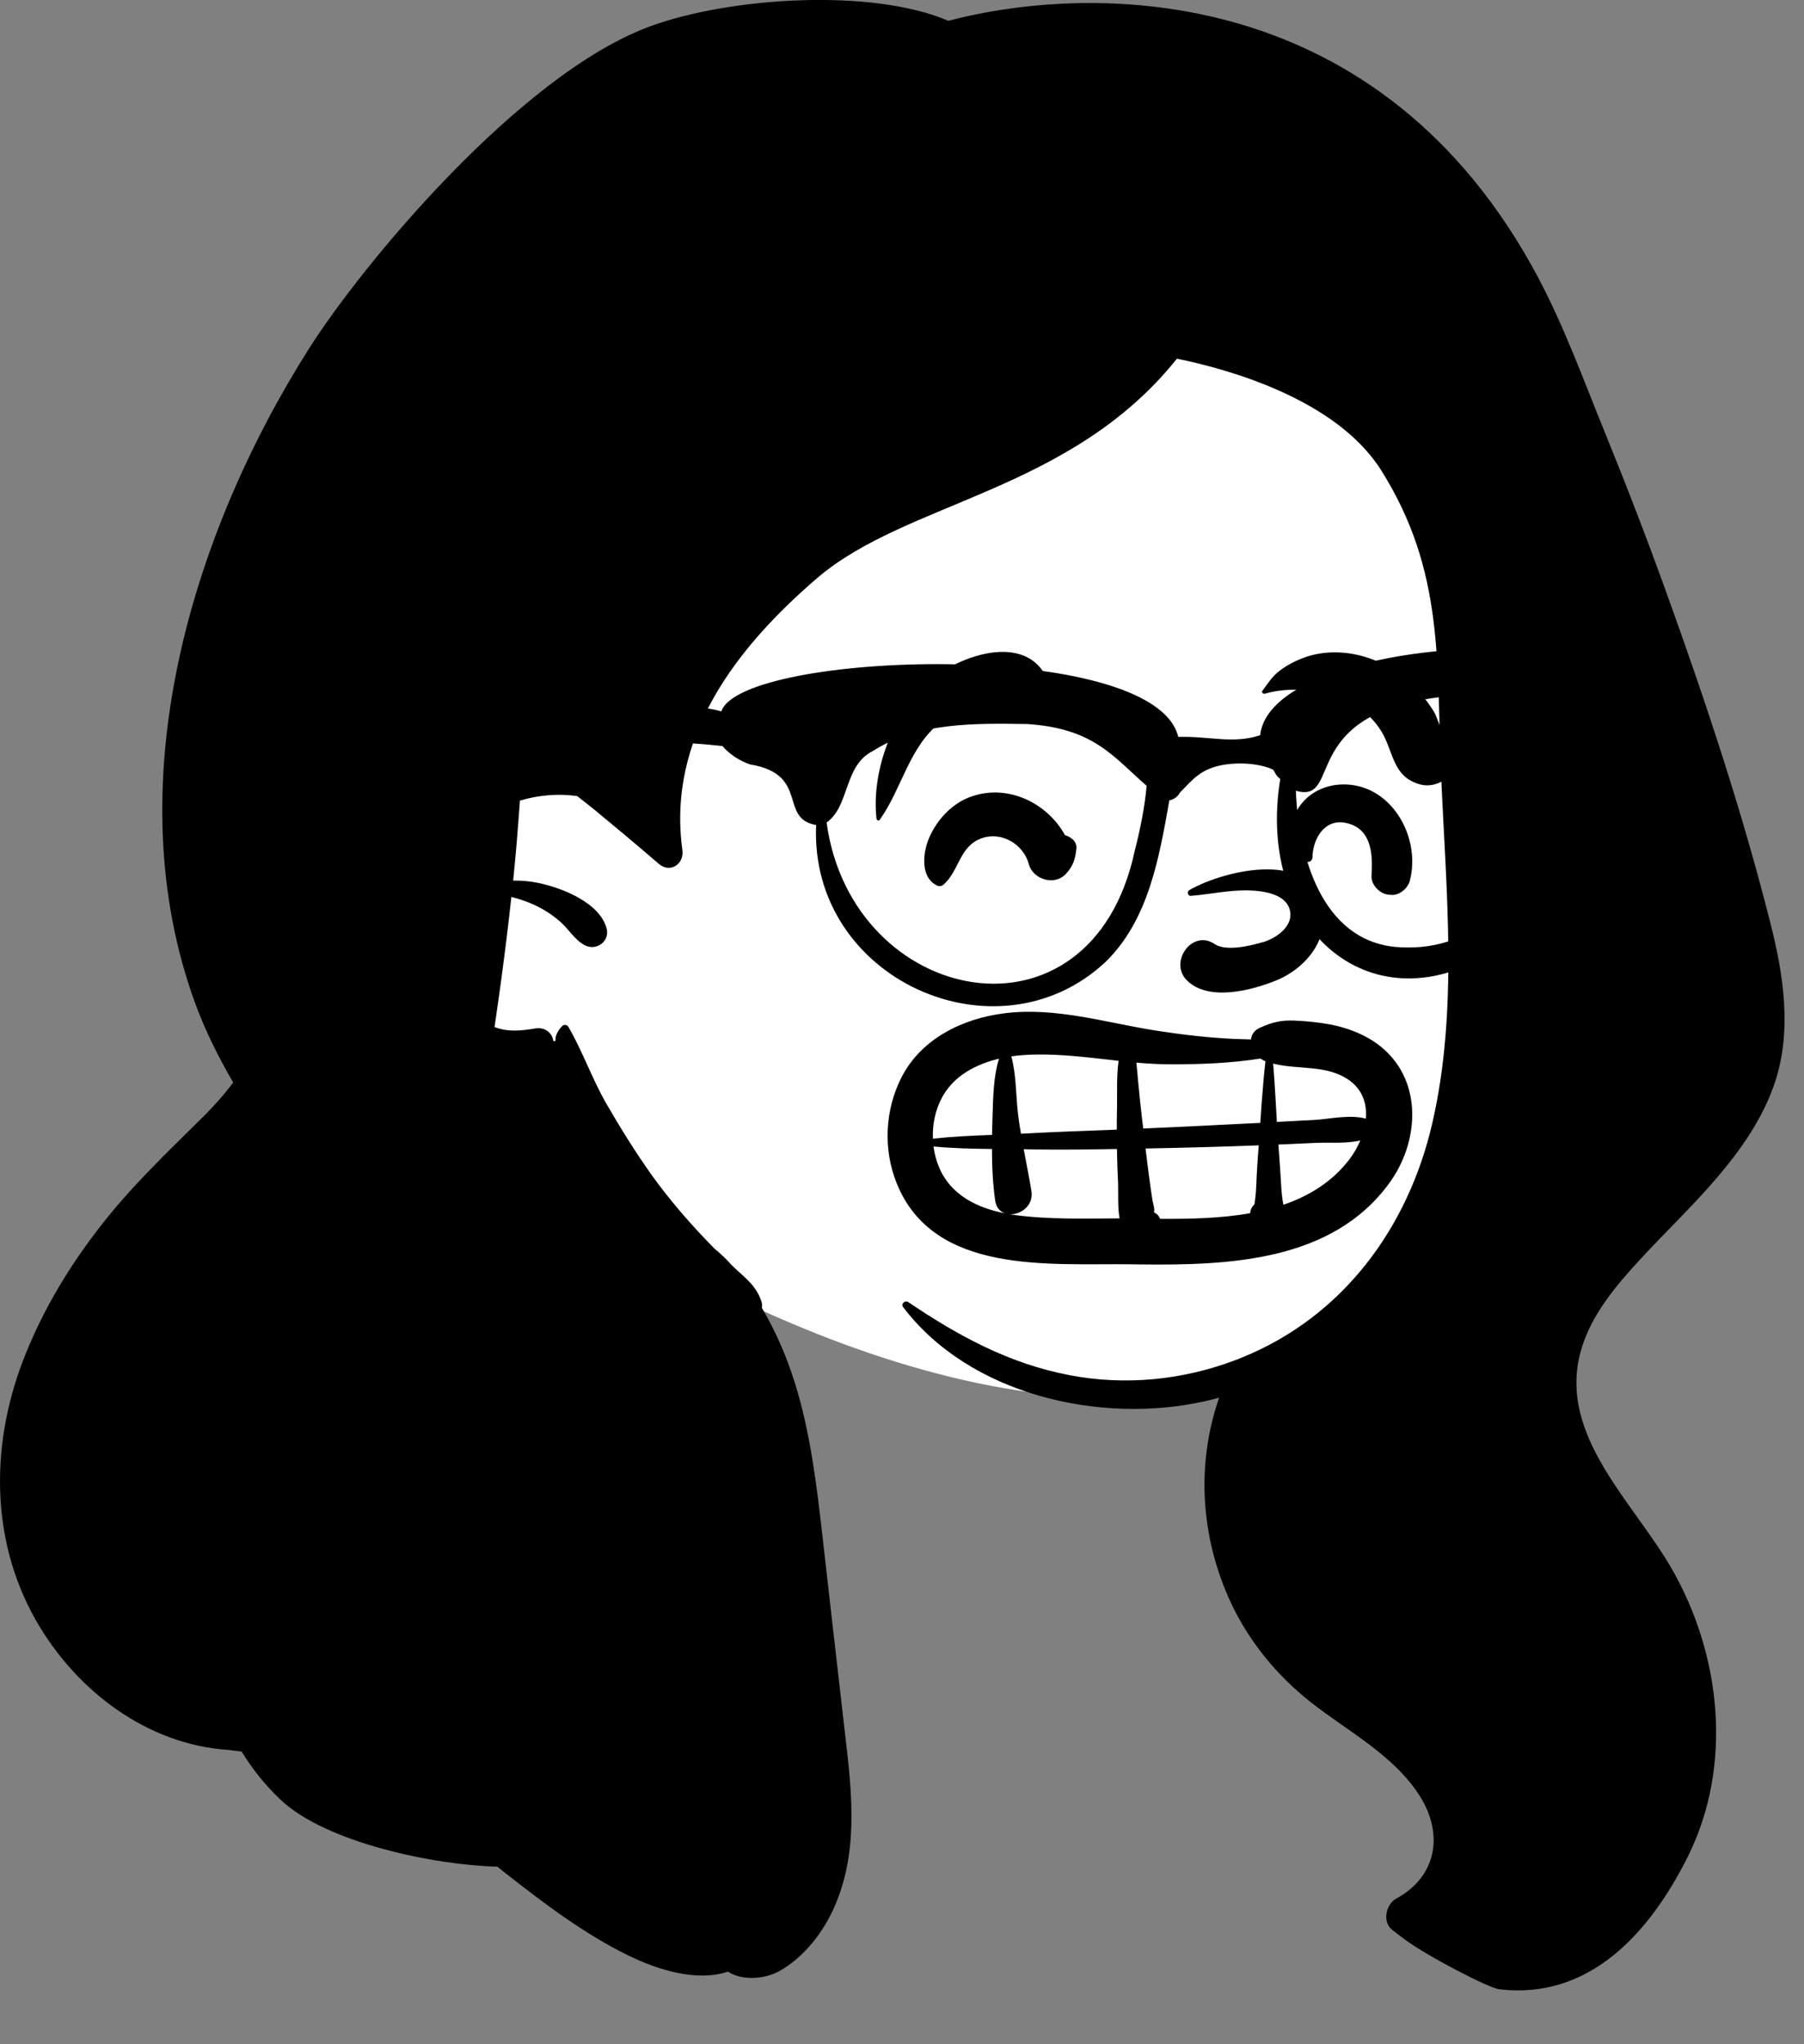 <?xml version="1.0" encoding="utf-8"?>
<svg xmlns="http://www.w3.org/2000/svg" fill="none" height="100%" overflow="visible" preserveAspectRatio="none" style="display: block;" viewBox="0 0 15 17" width="100%">
<rect x="0" y="0" width="15" height="17" fill="#808080" stroke="none"/>
<g id="a">
<g id="Head">
<g id="head/head Long">
<path clip-rule="evenodd" d="M12.804 5.891C12.71 4.353 12.21 2.608 10.737 1.853C7.492 0.553 3.225 3.827 2.999 7.171C2.92 8.316 3.557 9.566 4.721 9.885C4.979 10.227 5.371 10.436 5.757 10.617C10.357 12.999 13.329 11.063 12.804 5.891Z" fill="white" fill-rule="evenodd" id=" Background_2"/>
<path clip-rule="evenodd" d="M13.858 4.934C13.696 4.484 13.524 4.037 13.343 3.593C13.167 3.161 13.008 2.72 12.79 2.309C11.485 -0.148 9.111 -0.148 7.885 0.173C7.249 -0.101 6.057 -0.024 5.395 0.223C4.322 0.623 3.015 2.195 2.568 2.901C1.581 4.46 0.965 6.536 1.621 8.338C1.707 8.573 1.816 8.791 1.939 9.002C1.861 9.106 1.772 9.206 1.673 9.303C1.38 9.593 1.086 9.873 0.833 10.2C0.58 10.525 0.371 10.871 0.216 11.252C-0.077 11.97 -0.092 12.784 0.296 13.47C0.634 14.066 1.231 14.511 1.905 14.553C1.939 14.558 1.974 14.562 2.009 14.566C2.098 14.712 2.207 14.847 2.331 14.965C2.711 15.326 3.618 15.511 4.135 15.523C4.162 15.544 4.188 15.566 4.215 15.587C4.532 15.835 4.864 16.086 5.227 16.263C5.473 16.383 5.796 16.483 6.053 16.396C6.169 16.474 6.36 16.458 6.476 16.394C6.665 16.29 6.82 16.102 6.914 15.909C7.142 15.442 7.087 14.931 7.028 14.432C6.964 13.881 6.902 13.329 6.839 12.778C6.79 12.347 6.738 11.909 6.607 11.493C6.539 11.278 6.45 11.071 6.335 10.877C6.338 10.861 6.337 10.844 6.333 10.829C6.295 10.707 6.217 10.643 6.125 10.56C6.113 10.549 6.101 10.538 6.09 10.527C6.043 10.475 5.994 10.426 5.941 10.384C5.921 10.364 5.901 10.343 5.881 10.322C5.714 10.148 5.557 9.965 5.416 9.768C5.281 9.578 5.158 9.379 5.041 9.177C4.923 8.971 4.844 8.743 4.726 8.539C4.715 8.521 4.69 8.518 4.675 8.532C4.639 8.57 4.615 8.612 4.619 8.656L4.601 8.659C4.594 8.592 4.532 8.538 4.449 8.553C4.323 8.574 4.22 8.582 4.112 8.541C4.131 8.415 4.148 8.288 4.166 8.161C4.197 7.928 4.227 7.693 4.252 7.459C4.313 7.474 4.374 7.495 4.434 7.521C4.518 7.559 4.598 7.61 4.667 7.673C4.734 7.735 4.781 7.818 4.863 7.861C4.958 7.91 5.072 7.829 5.044 7.722C4.988 7.506 4.67 7.382 4.473 7.342C4.405 7.328 4.336 7.322 4.267 7.323C4.282 7.173 4.296 7.022 4.307 6.872C4.313 6.8 4.318 6.729 4.323 6.658C4.476 6.612 4.64 6.598 4.799 6.62C4.852 6.661 4.904 6.703 4.955 6.744C5.116 6.877 5.277 7.011 5.436 7.148C5.45 7.16 5.464 7.172 5.478 7.184C5.573 7.265 5.69 7.185 5.674 7.07C5.545 6.132 6.121 5.386 6.795 4.807C7.542 4.167 8.899 4.092 9.786 2.983C10.195 3.066 11.108 3.313 11.485 3.912C12.012 4.751 11.943 5.504 11.983 6.456C12.024 7.409 12.126 8.403 11.909 9.342C11.709 10.209 11.167 10.949 10.327 11.289C10.306 11.298 10.285 11.306 10.264 11.314C9.83 11.477 9.356 11.524 8.899 11.437C8.393 11.342 7.971 11.111 7.55 10.827C7.525 10.811 7.49 10.844 7.508 10.868C8.063 11.602 9.152 11.847 10.017 11.653C10.057 11.644 10.097 11.634 10.137 11.623C9.944 12.178 9.983 12.787 10.234 13.327C10.386 13.652 10.617 13.933 10.898 14.155C11.208 14.399 11.593 14.597 11.808 14.94C12.005 15.254 11.946 15.607 11.609 15.789C11.524 15.835 11.491 15.983 11.576 16.049C11.608 16.073 11.64 16.099 11.673 16.123C11.862 16.266 12.381 16.533 12.465 16.543C13.211 16.631 13.712 16.084 14.034 15.44C14.411 14.683 14.313 13.761 13.897 13.04C13.563 12.462 12.906 11.892 13.168 11.16C13.261 10.899 13.451 10.676 13.637 10.474C13.848 10.245 14.075 10.03 14.277 9.793C14.478 9.557 14.657 9.301 14.757 9.005C14.902 8.573 14.83 8.105 14.72 7.674C14.486 6.747 14.182 5.833 13.858 4.934Z" fill="black" fill-rule="evenodd" id=" Ink_2"/>
</g>
<g id="face/face expression Smile Big">
<path clip-rule="evenodd" d="M8.356 8.426C8.78 8.374 9.192 8.504 9.608 8.57C9.827 8.604 10.046 8.63 10.268 8.64C10.313 8.641 10.358 8.643 10.402 8.644C10.406 8.604 10.428 8.568 10.476 8.547C10.574 8.502 10.652 8.483 10.759 8.487C10.858 8.491 10.956 8.501 11.053 8.518C11.228 8.551 11.405 8.623 11.533 8.75C11.831 9.043 11.786 9.514 11.556 9.833C11.081 10.493 10.215 10.524 9.473 10.515L9.404 10.514C8.729 10.505 7.762 10.605 7.455 9.838C7.342 9.556 7.358 9.229 7.496 8.959C7.661 8.636 8.008 8.468 8.356 8.426ZM10.466 9.524L10.46 9.525C10.148 9.537 9.837 9.545 9.525 9.551C9.535 9.63 9.544 9.71 9.555 9.79C9.563 9.853 9.573 9.915 9.582 9.978C9.586 10.005 9.601 10.046 9.597 10.072L9.595 10.082C9.611 10.089 9.626 10.101 9.637 10.118C9.64 10.124 9.643 10.13 9.646 10.136C9.888 10.137 10.148 10.133 10.395 10.089L10.395 10.084C10.4 10.052 10.413 10.031 10.43 10.016C10.448 9.916 10.446 9.809 10.453 9.71C10.457 9.648 10.461 9.586 10.466 9.524ZM9.287 9.555C9.063 9.559 8.838 9.562 8.614 9.559L8.512 9.557C8.533 9.672 8.557 9.787 8.576 9.903C8.596 10.024 8.49 10.101 8.398 10.098C8.408 10.1 8.418 10.101 8.429 10.103C8.717 10.143 9.016 10.133 9.309 10.132C9.293 10.041 9.299 9.937 9.297 9.861L9.297 9.849C9.292 9.751 9.289 9.653 9.287 9.555ZM7.762 9.534C7.77 9.594 7.785 9.652 7.808 9.707C7.904 9.937 8.124 10.045 8.356 10.09C8.316 10.076 8.284 10.043 8.275 9.986C8.255 9.844 8.248 9.699 8.248 9.555C8.086 9.553 7.922 9.55 7.762 9.534ZM11.311 9.484C11.195 9.512 11.061 9.499 10.948 9.504C10.842 9.509 10.736 9.513 10.63 9.518C10.635 9.59 10.64 9.662 10.645 9.734C10.652 9.828 10.653 9.926 10.671 10.019C10.884 9.946 11.075 9.83 11.219 9.643C11.254 9.597 11.286 9.543 11.311 9.484ZM8.307 8.804C8.115 8.85 7.933 8.945 7.836 9.121C7.778 9.225 7.752 9.348 7.757 9.47C7.919 9.451 8.084 9.444 8.249 9.438C8.249 9.408 8.25 9.379 8.251 9.349L8.253 9.274C8.258 9.13 8.26 8.949 8.307 8.804ZM9.301 8.822L9.216 8.812C8.981 8.786 8.747 8.758 8.512 8.774C8.478 8.776 8.443 8.78 8.409 8.785C8.45 8.934 8.447 9.11 8.464 9.258C8.471 9.315 8.479 9.372 8.489 9.428L8.53 9.426C8.781 9.412 9.034 9.404 9.286 9.394C9.286 9.347 9.286 9.3 9.287 9.252L9.288 9.205C9.29 9.084 9.283 8.948 9.301 8.822ZM10.48 8.803C10.234 8.842 9.98 8.851 9.738 8.851C9.642 8.851 9.545 8.845 9.449 8.837C9.455 8.888 9.458 8.94 9.463 8.99C9.473 9.092 9.483 9.194 9.495 9.296L9.506 9.385C9.816 9.371 10.126 9.356 10.435 9.34L10.479 9.338L10.491 9.167C10.5 9.052 10.509 8.938 10.522 8.825L10.512 8.821C10.501 8.816 10.49 8.81 10.48 8.803ZM10.586 8.845C10.6 9.006 10.607 9.169 10.617 9.33L10.822 9.319C10.856 9.317 10.89 9.316 10.924 9.314C11.056 9.306 11.226 9.266 11.357 9.303C11.367 9.185 11.333 9.069 11.226 8.989C11.037 8.849 10.797 8.899 10.586 8.845ZM9.889 7.402C10.193 7.229 10.956 7.051 11.004 7.597C11.026 7.848 10.839 8.057 10.62 8.15L10.612 8.153C10.407 8.237 10.044 8.332 9.866 8.15C9.719 7.998 9.914 7.726 10.098 7.85C10.192 7.914 10.391 7.867 10.496 7.836L10.503 7.835C10.616 7.801 10.768 7.695 10.721 7.555C10.679 7.432 10.502 7.409 10.392 7.405C10.226 7.399 10.065 7.437 9.901 7.45C9.876 7.452 9.868 7.414 9.889 7.402ZM11.148 6.524C11.561 6.505 11.818 6.955 11.723 7.323C11.707 7.387 11.635 7.449 11.566 7.442L11.549 7.44C11.54 7.44 11.531 7.438 11.523 7.436C11.458 7.418 11.399 7.35 11.404 7.28L11.405 7.26C11.415 7.085 11.396 6.885 11.189 6.843C11.013 6.807 10.915 6.976 10.913 7.131C10.912 7.159 10.881 7.178 10.857 7.163C10.73 7.086 10.708 6.933 10.756 6.8C10.818 6.633 10.972 6.532 11.148 6.524ZM8.085 6.621C8.386 6.52 8.71 6.68 8.855 6.945C8.906 6.96 8.957 6.999 8.95 7.059C8.94 7.146 8.924 7.2 8.864 7.266C8.77 7.369 8.594 7.316 8.555 7.19L8.554 7.184C8.509 7.021 8.329 6.913 8.165 6.97C7.974 7.037 7.979 7.239 7.845 7.357C7.829 7.37 7.81 7.373 7.791 7.364C7.649 7.295 7.674 7.088 7.725 6.969C7.792 6.813 7.921 6.675 8.085 6.621ZM7.676 5.71C7.92 5.462 8.554 5.222 8.721 5.68C8.752 5.767 8.685 5.885 8.594 5.903C8.445 5.933 8.313 5.868 8.165 5.88C8.045 5.889 7.92 5.929 7.824 6.003C7.559 6.208 7.501 6.555 7.316 6.816C7.307 6.829 7.29 6.823 7.288 6.808C7.246 6.428 7.409 5.982 7.676 5.71ZM10.851 5.466C11.012 5.409 11.195 5.414 11.357 5.465C11.521 5.515 11.671 5.612 11.787 5.738C11.839 5.796 11.888 5.859 11.927 5.926C11.947 5.962 11.969 6.036 11.993 6.08C12.12 6.153 12.175 6.32 12.06 6.439L12.055 6.444L12.04 6.459C11.979 6.52 11.887 6.546 11.803 6.522C11.616 6.468 11.593 6.321 11.528 6.165C11.486 6.062 11.412 5.97 11.323 5.903C11.114 5.745 10.769 5.695 10.516 5.769C10.503 5.773 10.487 5.756 10.497 5.744C10.545 5.682 10.572 5.631 10.636 5.581C10.702 5.53 10.773 5.494 10.851 5.466Z" fill="black" fill-rule="evenodd" id=" Ink_3"/>
</g>
<g id="accessories/accessories Glasses 3">
<path clip-rule="evenodd" d="M12.366 7.604C12.199 7.828 11.89 7.899 11.604 7.875C10.989 7.816 10.796 7.118 10.775 6.576C11.188 6.692 10.74 5.872 12.151 5.781C12.648 5.74 12.511 6.04 12.731 6.259C12.726 6.718 12.65 7.218 12.366 7.604ZM9.435 7.076C9.072 8.774 7.082 8.371 6.873 6.84C7.066 6.704 7.015 6.368 7.255 6.247C7.635 6.004 8.11 6.015 8.542 6.021C9.093 6.058 9.25 6.286 9.534 6.535C9.52 6.701 9.481 6.898 9.435 7.076ZM13.154 5.5C13.134 5.497 13.113 5.494 13.093 5.491C13.077 5.482 13.058 5.475 13.037 5.47C12.987 5.458 12.938 5.449 12.888 5.445C12.181 5.286 10.545 5.511 10.478 6.114C10.253 6.189 10.058 6.121 9.797 6.128C9.598 5.299 6.164 5.416 5.998 5.916C5.998 5.916 5.997 5.916 5.997 5.916C5.838 5.867 5.604 5.878 5.422 5.871C5.034 5.862 4.646 5.897 4.267 5.979C3.556 6.091 2.586 6.223 3.08 7.109C3.08 7.109 3.08 7.109 3.081 7.109L3.081 7.109C3.166 7.196 3.31 7.126 3.316 7.008C3.15 6.589 3.525 6.538 3.814 6.418C4.532 6.16 5.264 6.124 6.007 6.204C6.063 6.27 6.148 6.327 6.237 6.357C6.734 6.439 6.472 6.807 6.786 6.861C6.729 8.143 8.289 8.843 9.192 8C9.553 7.648 9.639 7.126 9.723 6.656C9.767 6.646 9.795 6.622 9.812 6.59C9.918 6.484 9.985 6.386 10.195 6.357C10.406 6.328 10.568 6.386 10.589 6.404C10.595 6.415 10.601 6.426 10.608 6.438C10.617 6.454 10.631 6.467 10.645 6.478C10.438 7.755 11.431 8.562 12.434 7.9C12.869 7.491 12.961 6.865 12.979 6.306C13.039 6.27 13.076 6.201 13.056 6.115C13.027 5.995 13.093 5.892 13.199 5.84C13.335 5.772 13.311 5.526 13.154 5.5Z" fill="black" fill-rule="evenodd" id=" Ink_4"/>
</g>
</g>
</g>
</svg>